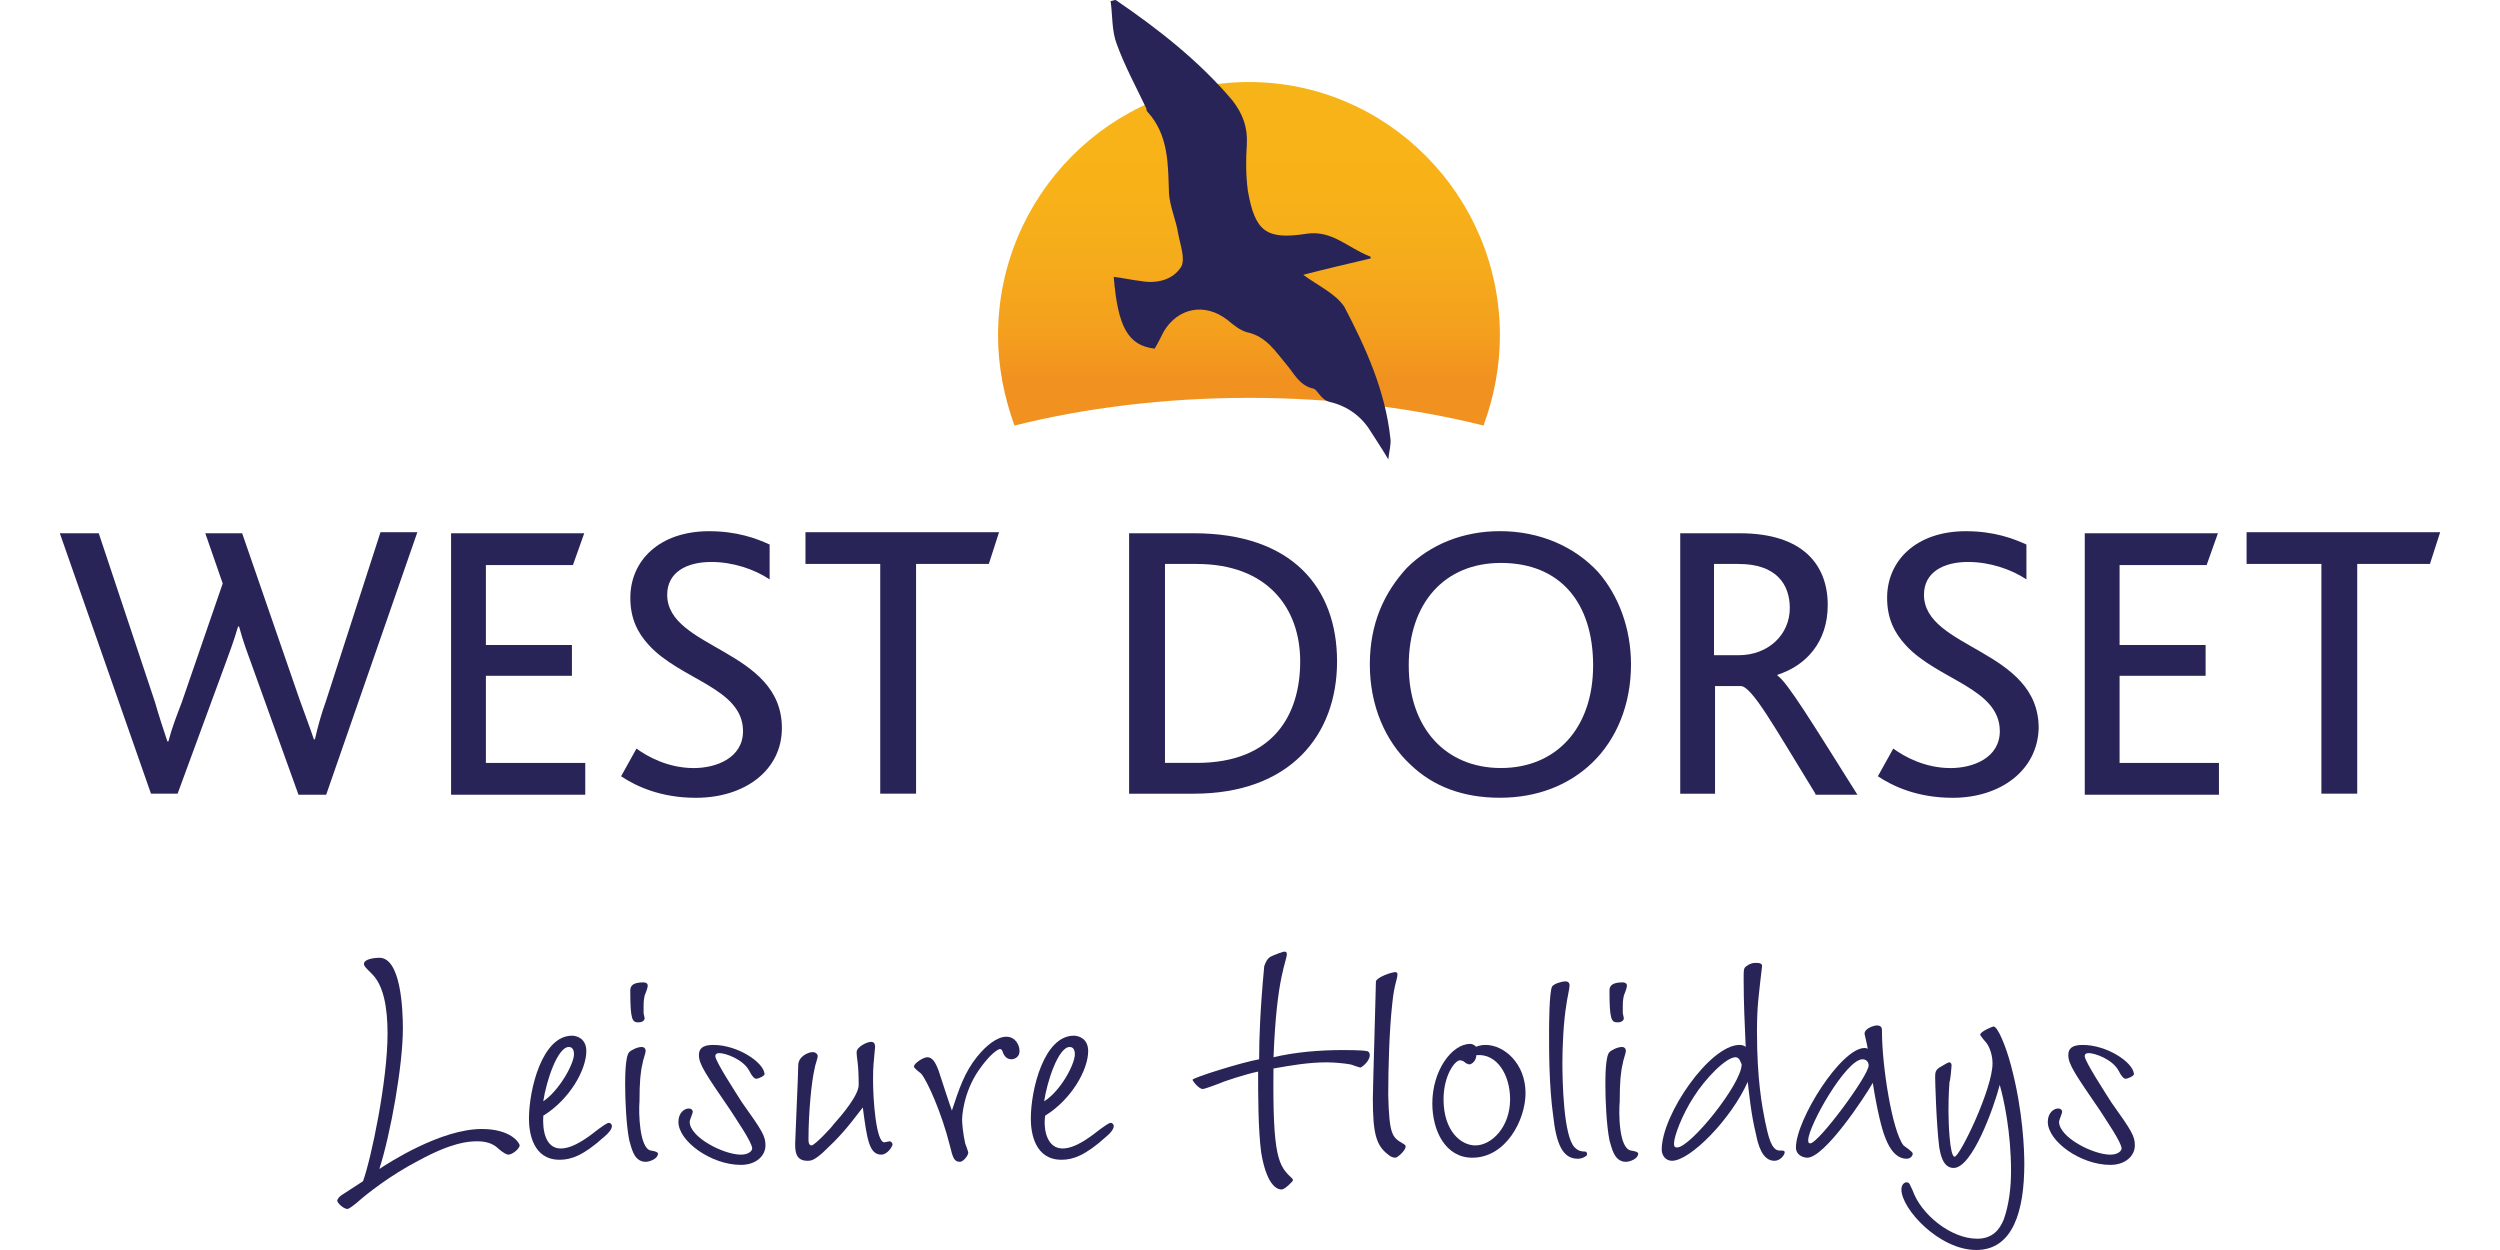 <?xml version="1.0" encoding="UTF-8"?>
<svg xmlns="http://www.w3.org/2000/svg" xmlns:xlink="http://www.w3.org/1999/xlink" id="a" data-name="Layer 1" width="720" height="360" viewBox="0 0 512 256">
  <defs>
    <linearGradient id="b" x1="255.78" y1="1570.38" x2="255.78" y2="1500.11" gradientTransform="translate(0 1587.26) scale(1 -1)" gradientUnits="userSpaceOnUse">
      <stop offset="0" stop-color="#f7b418"/>
      <stop offset=".31" stop-color="#f8b218"/>
      <stop offset=".53" stop-color="#f5ab1b"/>
      <stop offset=".72" stop-color="#f4a01d"/>
      <stop offset=".87" stop-color="#f19120"/>
    </linearGradient>
  </defs>
  <path d="M66.79,162.76h-5.66l-9.44-26.25c-.84-2.31-1.89-5.04-2.73-8.19h-.21c-.84,2.94-1.89,5.67-2.73,7.98l-9.65,26.25h-5.45l-18.67-53.34h7.97l11.54,34.65c.84,2.94,1.68,5.46,2.52,7.98h.21c.63-2.52,1.68-5.25,2.73-7.98l8.39-24.36-3.57-10.29h7.55l11.75,34.02c1.05,2.94,2.1,5.67,2.94,8.19h.21c.63-2.73,1.26-5.04,2.31-7.98l11.12-34.44h7.55l-18.67,53.76Z" style="fill: #292457;"/>
  <path d="M92.38,162.55v-53.34h27.27l-2.31,6.51h-17.83v16.38h17.62v6.3h-17.62v17.85h20.35v6.51h-27.48v-.21Z" style="fill: #292457;"/>
  <path d="M142.51,163.39c-7.13,0-12.17-2.31-15.31-4.41l3.15-5.67c2.31,1.68,6.5,3.99,11.75,3.99,4.62,0,10.07-2.1,10.07-7.56,0-8.82-12.8-10.5-19.3-17.64-2.31-2.52-3.78-5.46-3.78-9.66,0-7.56,5.87-13.65,16.15-13.65,5.66,0,9.65,1.47,12.38,2.73v7.14c-3.15-2.1-7.55-3.57-11.96-3.57-5.03,0-9.02,2.1-9.02,6.72,0,11.13,23.49,11.13,23.49,27.3,0,8.61-7.55,14.28-17.62,14.28Z" style="fill: #292457;"/>
  <path d="M202.5,115.5h-14.89v47.04h-7.34v-47.04h-15.31v-6.51h39.65l-2.1,6.51Z" style="fill: #292457;"/>
  <path d="M244.46,162.55h-13.22v-53.34h13.22c20.14,0,29.37,11.13,29.37,26.25s-9.65,27.09-29.37,27.09ZM245.09,115.5h-6.5v40.74h6.5c15.73,0,21.19-9.87,21.19-20.79s-6.71-19.95-21.19-19.95Z" style="fill: #292457;"/>
  <path d="M288.09,116.34c4.82-4.83,11.54-7.56,19.09-7.56,8.18,0,15.31,3.15,20.14,8.4,4.2,4.83,6.71,11.55,6.71,18.9,0,8.19-2.94,15.33-7.97,20.16-4.82,4.62-11.33,7.14-18.88,7.14s-13.64-2.31-18.25-6.72c-5.24-4.83-8.39-12.18-8.39-20.58s2.94-14.7,7.55-19.74ZM307.39,115.29c-11.54,0-18.88,8.19-18.88,21s7.55,21,18.88,21,18.88-8.19,18.88-21-6.71-21-18.88-21Z" style="fill: #292457;"/>
  <path d="M371.79,162.55c-8.39-13.65-13.01-22.05-15.31-22.05h-5.24v22.05h-7.13v-53.34h12.17c13.01,0,18.04,6.51,18.04,14.7,0,7.56-4.41,12.39-10.28,14.28v.21c1.89,1.05,7.76,10.71,16.36,24.36h-8.6v-.21ZM356.06,115.5h-5.03v18.69h5.03c6.08,0,10.49-4.2,10.49-9.66,0-4.83-2.73-9.03-10.49-9.03Z" style="fill: #292457;"/>
  <path d="M399.9,163.39c-7.13,0-12.17-2.31-15.31-4.41l3.15-5.67c2.31,1.68,6.5,3.99,11.75,3.99,4.62,0,10.07-2.1,10.07-7.56,0-8.82-12.8-10.5-19.3-17.64-2.31-2.52-3.78-5.46-3.78-9.66,0-7.56,5.87-13.65,16.15-13.65,5.66,0,9.65,1.47,12.38,2.73v7.14c-3.15-2.1-7.55-3.57-11.96-3.57-5.03,0-9.02,2.1-9.02,6.72,0,11.13,23.49,11.13,23.49,27.3-.21,8.61-7.76,14.28-17.62,14.28Z" style="fill: #292457;"/>
  <path d="M426.96,162.55v-53.34h27.27l-2.31,6.51h-17.83v16.38h17.62v6.3h-17.62v17.85h20.35v6.51h-27.48v-.21Z" style="fill: #292457;"/>
  <path d="M497.65,115.5h-14.89v47.04h-7.34v-47.04h-15.32v-6.51h39.65l-2.1,6.51Z" style="fill: #292457;"/>
  <path d="M255.78,81.48c17.41,0,33.77,2.1,48.04,5.67,2.1-5.67,3.36-11.97,3.36-18.48,0-28.56-23.07-51.87-51.39-51.87s-51.39,23.31-51.39,51.87c0,6.51,1.26,12.6,3.36,18.48,14.26-3.57,30.63-5.67,48.04-5.67Z" style="fill: url(#b);"/>
  <path d="M266.9,56.28c4.82-1.26,9.44-2.31,13.84-3.36,0,0,0-.42-.21-.42-4.41-1.68-7.76-5.46-13.01-4.62-8.18,1.26-10.49-.42-11.96-8.82-.42-3.15-.42-6.3-.21-9.45.21-3.57-.84-6.3-2.94-9.03-6.92-8.19-15.31-14.7-23.91-20.58-.42,0-.63.21-1.05.21.42,2.94.21,6.09,1.26,8.82,1.68,4.62,3.99,8.82,6.08,13.23,0,.21,0,.42.21.63,4.41,4.83,4.2,10.92,4.41,16.8.21,2.73,1.47,5.46,1.89,8.19.42,2.31,1.47,5.04.63,6.72-1.68,2.73-5.03,3.57-8.39,2.94-1.89-.21-3.57-.63-5.45-.84.84,10.29,2.94,14.07,8.39,14.7.63-1.05,1.26-2.31,1.89-3.57,2.94-4.83,8.39-5.88,13.01-2.31,1.26,1.05,2.52,2.1,3.99,2.52,3.99.84,5.87,3.99,8.18,6.72,1.47,1.68,2.52,4.2,5.45,4.83.84.21,1.47,2.31,3.36,2.73,3.57.84,6.5,2.94,8.39,6.09,1.05,1.68,2.1,3.15,3.57,5.67.21-1.89.63-3.15.42-4.41-1.05-9.66-5.03-18.48-9.44-26.88-1.89-2.73-5.24-4.2-8.39-6.51Z" style="fill: #292457; fill-rule: evenodd;"/>
  <g>
    <path d="M74.34,241.93c1.68-4.62,5.03-20.58,5.03-30.24,0-5.46-.84-9.87-3.15-12.18-1.47-1.47-1.68-1.68-1.68-2.1,0-1.05,2.31-1.26,3.15-1.26,4.4,0,4.82,10.5,4.82,14.49,0,7.56-2.52,21.63-4.82,28.77,1.89-1.26,12.59-8.19,20.98-8.19,6.08,0,7.76,2.94,7.76,3.36,0,.63-1.47,1.89-2.31,1.89q-.63,0-2.1-1.26c-.63-.63-1.89-1.47-4.2-1.47-1.89,0-5.24.21-12.17,3.99-5.66,2.94-10.49,6.72-12.59,8.61-1.05.84-1.68,1.26-1.89,1.26-.84,0-2.1-1.26-2.1-1.68s.63-1.05,1.05-1.26l4.2-2.73Z" style="fill: #292457;"/>
    <path d="M114.83,235.21c2.73,0,5.87-2.52,7.76-3.99.63-.42,1.68-1.26,2.1-1.26s.63.42.63.63c0,.63-.63,1.47-1.68,2.31-4.2,3.78-6.71,4.62-9.02,4.62-5.45,0-6.29-5.46-6.29-8.4,0-6.09,2.73-17.01,8.81-17.01,1.05,0,2.94.63,2.94,3.15,0,3.78-3.36,9.87-8.81,13.23-.21,2.94.42,6.72,3.57,6.72ZM117.55,215.89c0-.21,0-1.47-1.05-1.47-2.31,0-4.61,6.93-5.24,11.13,3.15-2.1,6.29-7.56,6.29-9.66Z" style="fill: #292457;"/>
    <path d="M133.28,235.63q1.47.21,1.47.63c0,1.05-1.68,1.68-2.52,1.68-2.52,0-2.94-3.15-3.36-4.41-.63-3.15-.84-8.4-.84-11.34,0-1.47,0-5.88.84-6.72.42-.42,1.68-1.05,2.52-1.05.63,0,.84.42.84.84s-.63,2.1-.63,2.52c-.42,1.68-.63,3.78-.63,7.77-.21,2.31,0,9.66,2.31,10.08ZM131.81,207.49c0,.21.21.84.21,1.05,0,.42-.42.84-1.26.84-1.26,0-1.68-.42-1.68-6.51,0-1.05.63-1.68,2.73-1.68.42,0,.84.21.84.63,0,.63-.42,1.47-.63,2.1-.21,1.05-.21,1.47-.21,2.1v1.47Z" style="fill: #292457;"/>
    <path d="M154.89,220.93q-.63,0-1.47-1.68c-1.26-2.31-4.82-3.57-6.08-3.57-.21,0-.84,0-.84.63,0,1.05,4.4,7.77,5.45,9.45,4.2,5.88,4.82,6.93,4.82,8.82,0,2.1-1.89,3.99-5.03,3.99-6.08,0-12.8-4.83-12.8-8.82,0-1.89,1.26-2.73,2.1-2.73.63,0,.84.42.84.63,0,.42-.63,1.68-.63,2.1,0,3.15,6.92,6.72,10.49,6.72,1.68,0,2.31-.84,2.31-1.26,0-1.26-3.36-6.09-4.41-7.77-5.03-7.35-6.5-9.45-6.5-11.34,0-1.26.63-2.1,2.94-2.1,5.03,0,10.28,3.57,10.49,5.88.21.42-1.26,1.05-1.68,1.05Z" style="fill: #292457;"/>
    <path d="M182.16,233.74c.42,0,.63.42.63.63,0,.42-1.05,2.1-2.31,2.1-2.52,0-2.94-3.36-3.78-9.66-3.36,4.41-4.82,6.09-8.18,9.24-1.89,1.68-2.52,1.68-3.15,1.68-2.52,0-2.52-2.1-2.52-3.57,0-.84.63-14.28.63-15.96,0-1.89,2.1-2.73,2.94-2.73.63,0,1.05.42,1.05.84s-.63,2.1-.63,2.52c-.63,2.52-1.26,9.03-1.26,14.49,0,.42,0,1.26.63,1.26s4.2-3.78,4.41-4.2c1.89-2.1,5.24-6.09,5.24-8.19,0-4.62-.42-5.25-.42-6.72,0-1.05,2.1-2.1,2.94-2.1.63,0,.84.42.84,1.05,0,.42-.21,1.89-.21,2.31-.21,2.1-.21,3.15-.21,4.41,0,4.2.63,12.81,2.31,12.81l1.05-.21Z" style="fill: #292457;"/>
    <path d="M200.2,216.31c1.68-2.1,3.99-3.99,5.87-3.99s2.73,1.68,2.73,2.94-1.05,1.68-1.68,1.68c-1.05,0-1.47-.84-1.68-1.26q-.21-.84-.63-.84c-.42,0-2.1,1.05-4.41,4.41-3.15,4.62-3.36,9.45-3.36,10.08,0,.84.21,2.94.63,4.83,0,0,.63,1.68.63,1.89,0,.63-1.05,1.89-1.68,1.89-1.26,0-1.47-.84-2.1-3.36-1.68-6.72-4.62-13.23-5.87-14.7-.21-.21-1.47-1.05-1.47-1.47,0-.63,1.89-1.89,2.73-1.89,1.05,0,1.68,1.05,2.31,2.73.42,1.26,2.31,7.14,2.73,8.19,1.47-4.41,2.52-7.77,5.24-11.13Z" style="fill: #292457;"/>
    <path d="M217.61,235.21c2.73,0,5.87-2.52,7.76-3.99.63-.42,1.68-1.26,2.1-1.26s.63.42.63.63c0,.63-.63,1.47-1.68,2.31-4.2,3.78-6.71,4.62-9.02,4.62-5.45,0-6.29-5.46-6.29-8.4,0-6.09,2.73-17.01,8.81-17.01,1.05,0,2.94.63,2.94,3.15,0,3.78-3.36,9.87-8.81,13.23-.42,2.94.42,6.72,3.57,6.72ZM220.13,215.89c0-.21,0-1.47-1.05-1.47-2.31,0-4.61,6.93-5.24,11.13,3.36-2.1,6.29-7.56,6.29-9.66Z" style="fill: #292457;"/>
    <path d="M260.19,195.94c.84-.42,2.52-1.05,2.94-1.05.21,0,.42.21.42.42,0,1.68-2.1,4.41-2.73,21.21,4.41-1.05,9.44-1.47,14.26-1.47.63,0,3.78,0,4.82.21.21,0,.63.21.63.84,0,1.26-1.68,2.52-1.89,2.52-.42,0-1.89-.63-2.1-.63-1.05-.21-3.36-.42-4.82-.42-3.78,0-7.34.63-10.91,1.26-.21,18.27,1.05,19.95,3.78,22.47,0,0,.21.21.21.42s-1.68,1.89-2.31,1.89c-.42,0-2.94,0-4.2-7.56-.63-4.83-.63-11.76-.63-16.59-2.94.63-6.5,1.89-7.13,2.1-.42.21-3.78,1.47-4.2,1.47-.84,0-2.1-1.68-2.1-1.89,0-.42,10.07-3.57,13.64-4.2,0-4.2.21-10.29,1.05-19.11.42-1.05.63-1.47,1.26-1.89ZM287.25,234.16c.42.21.63.42.63.63,0,.84-1.68,2.31-2.1,2.31s-1.05-.21-1.47-.63c-2.52-1.89-3.15-4.41-3.15-11.55,0-1.89.63-22.68.63-23.94.21-.84,3.15-1.89,3.99-1.89,0,0,.42,0,.42.42,0,1.05-.63,1.89-1.05,5.88-.63,5.67-.84,13.44-.84,18.9.21,8.19.84,8.61,2.94,9.87Z" style="fill: #292457;"/>
    <path d="M304.25,214c3.78,0,8.18,3.78,8.18,9.87,0,5.46-3.99,13.23-10.91,13.23-5.45,0-8.18-5.46-8.18-11.13,0-6.72,3.99-12.18,7.76-12.18.63,0,1.05.42,1.26.63-.21,0,.63-.42,1.89-.42ZM300.89,217.99c-.21,0-.42-.21-.63-.21q-.63-.63-1.26-.63c-1.05,0-3.36,3.15-3.36,7.98,0,6.51,3.57,9.45,6.5,9.45,3.36,0,7.13-3.78,7.13-9.45,0-5.04-2.73-9.45-6.92-9.03,0,1.05-.84,1.89-1.47,1.89Z" style="fill: #292457;"/>
    <path d="M323.12,237.31c-3.15,0-4.41-3.15-5.03-8.82-.84-6.09-.84-12.81-.84-17.22,0-.63,0-8.19.63-9.24.42-.63,2.1-1.05,2.73-1.05.42,0,.84.21.84.84s-.63,3.36-.63,3.78c-.63,3.57-.84,9.03-.84,11.97,0,3.78.21,15.12,2.52,17.43.63.63,1.26.84,2.1.84.42,0,.42.42.42.63s-.84.84-1.89.84Z" style="fill: #292457;"/>
    <path d="M334.03,235.63q1.47.21,1.47.63c0,1.05-1.68,1.68-2.52,1.68-2.52,0-2.94-3.15-3.36-4.41-.63-3.15-.84-8.4-.84-11.34,0-1.47,0-5.88.84-6.72.42-.42,1.68-1.05,2.52-1.05.63,0,.84.42.84.84s-.63,2.1-.63,2.52c-.42,1.68-.63,3.78-.63,7.77-.21,2.31-.21,9.66,2.31,10.08ZM332.35,207.49c0,.21.21.84.21,1.05,0,.42-.42.84-1.26.84-1.26,0-1.68-.42-1.68-6.51,0-1.05.63-1.68,2.73-1.68.42,0,.84.21.84.63,0,.63-.42,1.47-.63,2.1-.21,1.05-.21,1.47-.21,2.1v1.47Z" style="fill: #292457;"/>
    <path d="M360.46,201.4c-.21,2.31-.63,4.41-.63,9.87,0,9.87,1.05,15.33,1.68,18.48.63,2.94,1.26,5.88,2.94,5.88.84,0,1.05,0,1.05.42s-.84,1.68-2.1,1.68c-2.52,0-3.36-3.36-3.78-5.46-1.05-4.2-1.47-9.03-1.68-10.71-3.36,7.56-11.75,16.17-15.52,16.17-1.26,0-2.1-1.05-2.1-2.31,0-7.14,9.86-21.42,15.94-21.42.63,0,1.05.21,1.26.42-.21-4.62-.42-9.24-.42-13.86,0-2.1,0-2.31.63-2.73.84-.63,1.47-.63,1.89-.63s1.26,0,1.26.63l-.42,3.57ZM355.43,216.52c-1.89,0-6.08,4.2-8.6,8.19-2.31,3.57-3.99,7.98-3.99,9.45,0,.42,0,.84.63.84,2.73,0,13.22-13.02,13.22-17.01-.21-.42-.42-1.47-1.26-1.47Z" style="fill: #292457;"/>
    <path d="M381.86,211.69c0-1.05,1.89-1.68,2.52-1.68,1.05,0,1.05.63,1.05,1.26,0,7.14,2.1,20.37,4.41,23.31.21.21,1.89,1.26,1.89,1.68s-.42,1.05-1.26,1.05c-2.73,0-3.99-3.36-4.4-4.41-.63-1.47-1.68-5.67-2.52-11.13-1.68,2.94-9.86,15.33-13.43,15.33-.63,0-2.31-.42-2.31-2.1,0-5.67,9.23-20.37,14.05-20.37.21,0,.42,0,.63.21,0-.63-.63-2.94-.63-3.15ZM381.44,216.94c-3.36,0-11.12,13.65-11.12,16.59,0,.21,0,.63.42.63,1.68,0,11.96-13.86,11.96-15.96,0-.63-.42-1.26-1.26-1.26Z" style="fill: #292457;"/>
    <path d="M400.1,239.2c-2.31,0-2.73-3.15-2.94-4.2-.63-5.04-.84-13.86-.84-14.28,0-1.05,0-1.68,1.26-2.31.42-.21,1.26-.84,1.68-.84.21,0,.42.21.42.63,0,.21-.21,2.94-.42,3.36-.21,2.52-.21,5.04-.21,6.09,0,1.89.21,9.24,1.26,9.24s7.76-13.86,7.76-19.11c0-2.31-1.05-3.99-1.26-4.2-.21-.21-1.26-1.47-1.26-1.68,0-.63,2.52-1.68,2.73-1.68.84,0,2.52,3.99,3.57,7.98,2.52,9.45,2.73,17.64,2.73,20.16,0,9.66-2.31,17.64-9.86,17.64s-15.31-8.4-15.31-12.39c0-1.05.63-1.47,1.05-1.47.63,0,.63.42,1.26,1.68,1.68,4.83,7.76,9.87,13.22,9.87,3.15,0,4.61-1.89,5.45-3.99,1.05-2.94,1.47-6.51,1.47-9.87,0-7.98-1.47-14.7-2.31-17.64-1.26,4.83-5.66,17.01-9.44,17.01Z" style="fill: #292457;"/>
    <path d="M435.34,220.93q-.63,0-1.47-1.68c-1.26-2.31-4.82-3.57-6.08-3.57-.21,0-.84,0-.84.63,0,1.05,4.4,7.77,5.45,9.45,4.2,5.88,4.82,6.93,4.82,8.82,0,2.1-1.89,3.99-5.03,3.99-6.08,0-12.8-4.83-12.8-8.82,0-1.89,1.26-2.73,2.1-2.73.63,0,.84.42.84.63,0,.42-.63,1.68-.63,2.1,0,3.15,6.92,6.72,10.49,6.72,1.68,0,2.31-.84,2.31-1.26,0-1.26-3.36-6.09-4.41-7.77-5.03-7.35-6.5-9.45-6.5-11.34,0-1.26.63-2.1,2.94-2.1,5.03,0,10.28,3.57,10.49,5.88.21.42-1.26,1.05-1.68,1.05Z" style="fill: #292457;"/>
  </g>
</svg>
